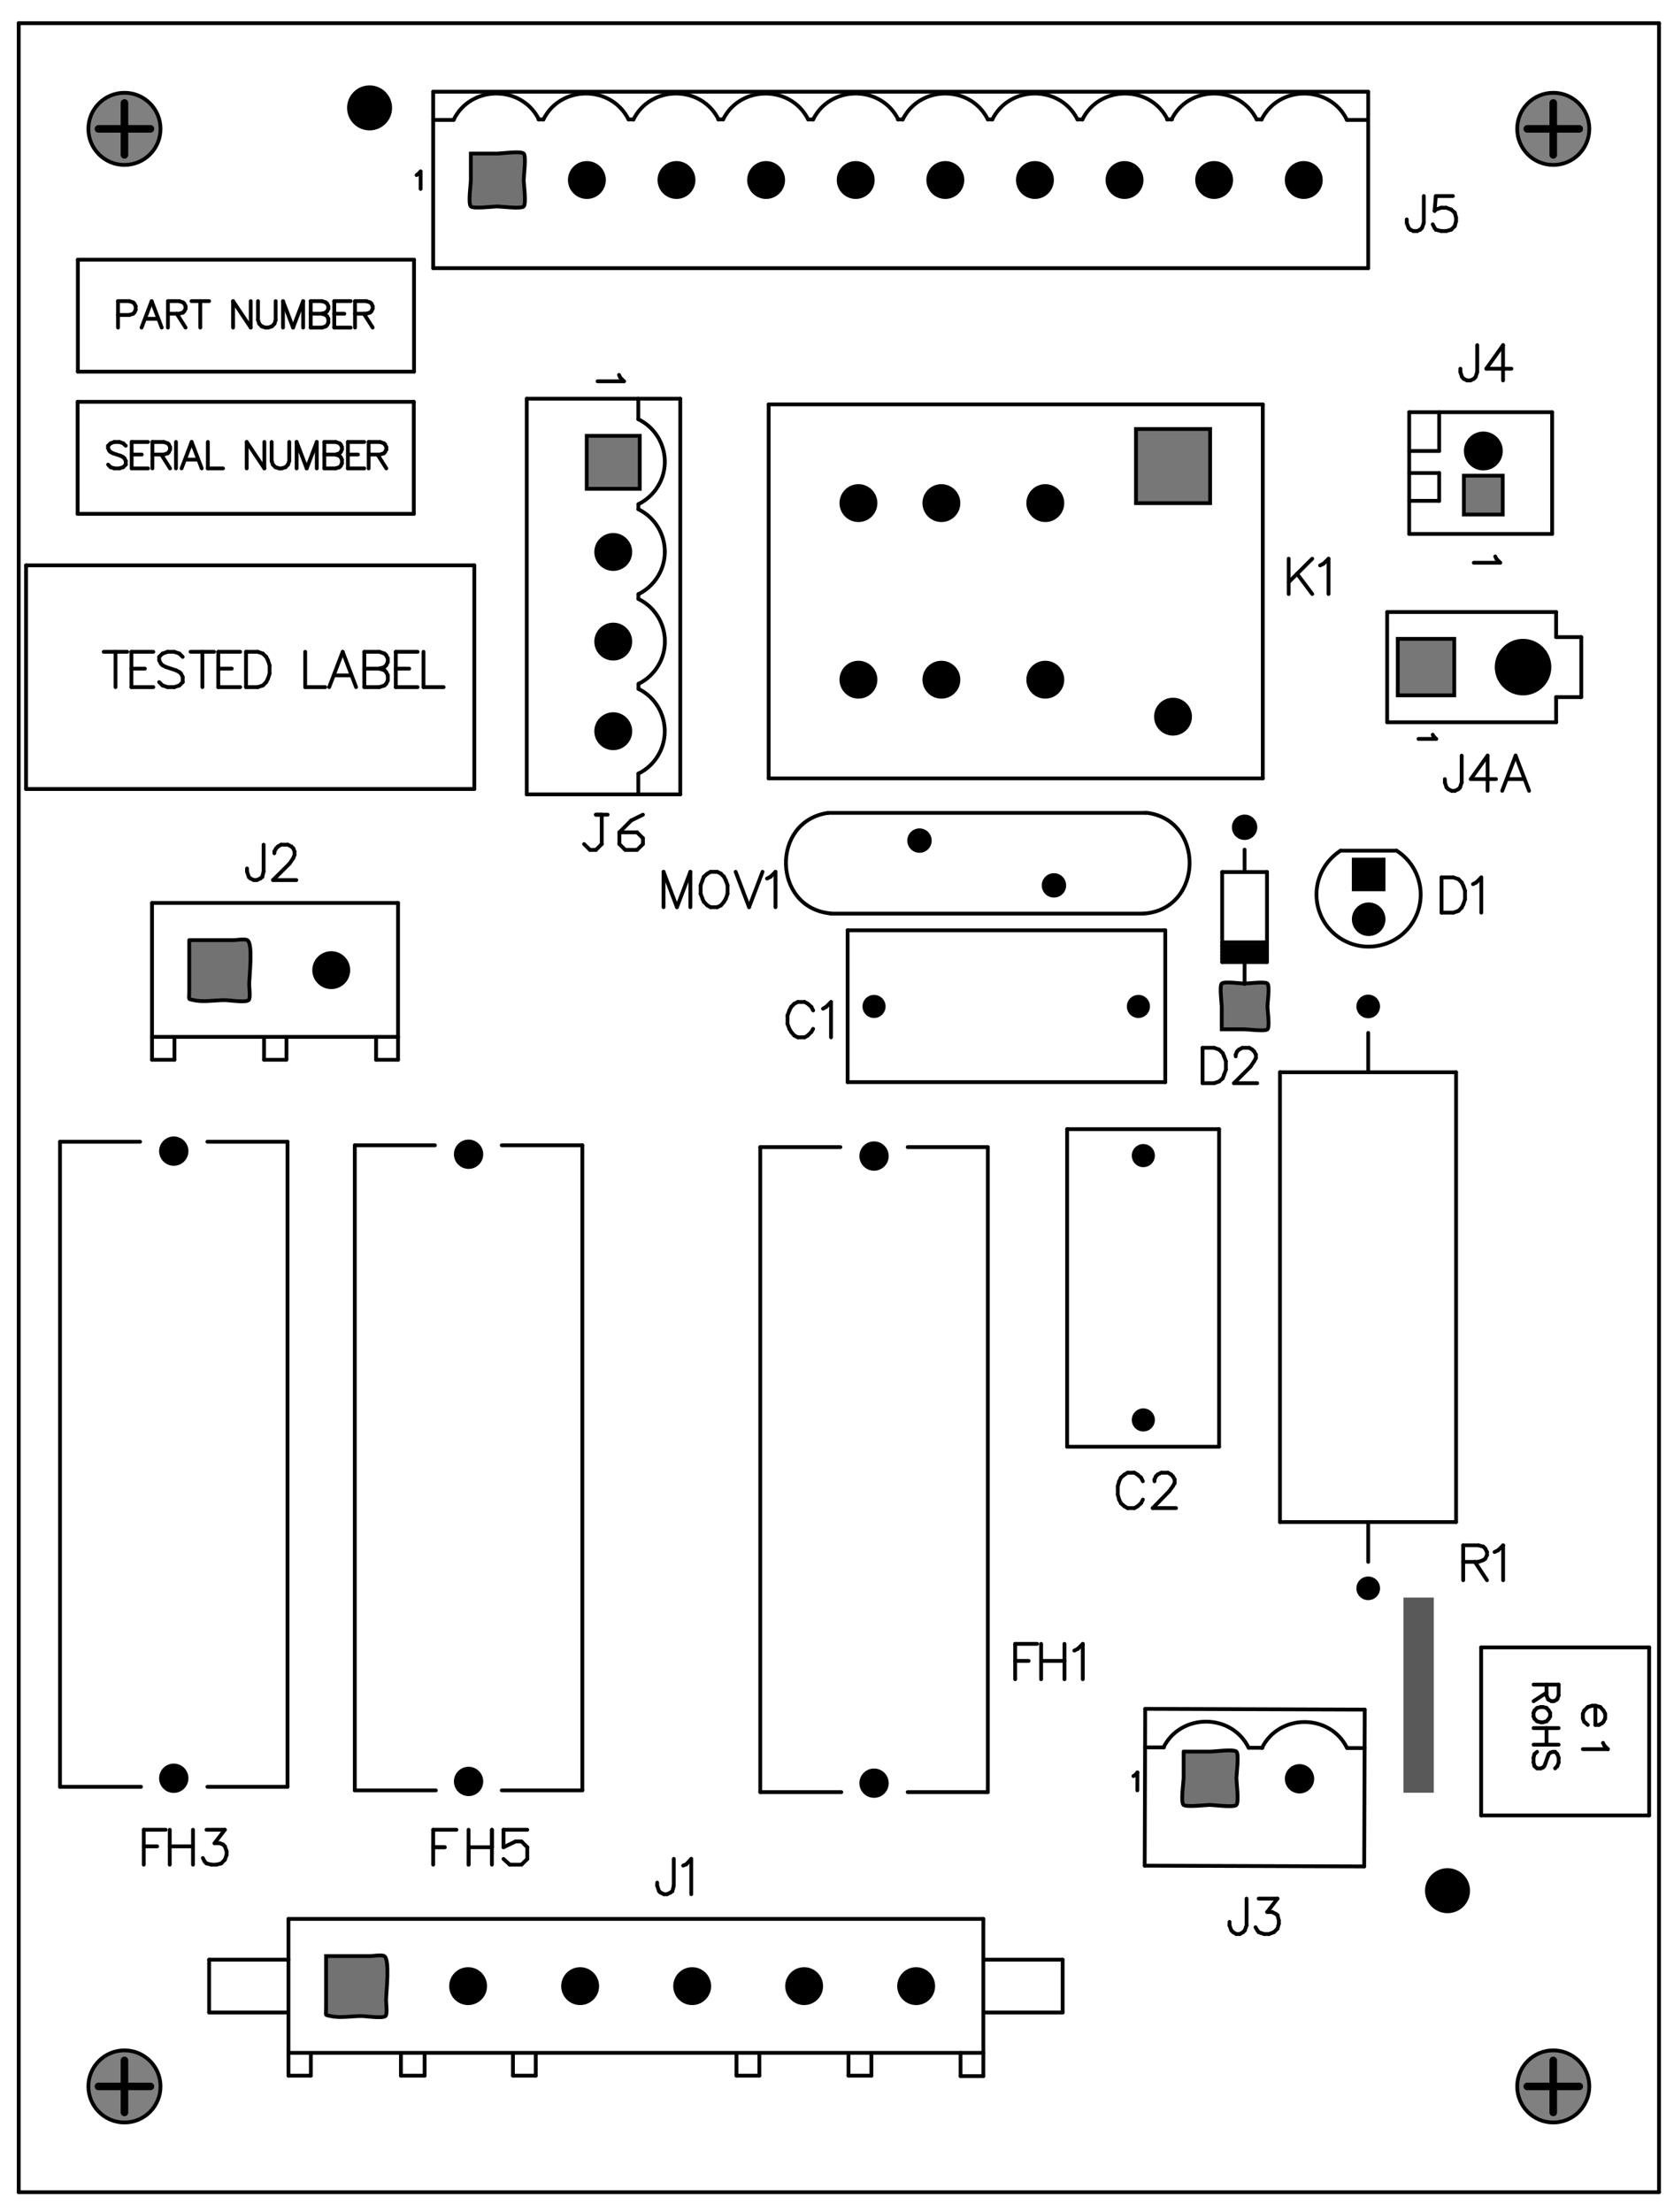 <?xml version="1.0" encoding="UTF-8"?><svg id="Layer_1" xmlns="http://www.w3.org/2000/svg" viewBox="0 0 221 292"><defs><style>.cls-1{stroke-width:3.87px;}.cls-1,.cls-2,.cls-3,.cls-4,.cls-5,.cls-6,.cls-7,.cls-8,.cls-9,.cls-10,.cls-11,.cls-12,.cls-13,.cls-14,.cls-15,.cls-16,.cls-17,.cls-18,.cls-19,.cls-20{stroke:#000;}.cls-1,.cls-2,.cls-3,.cls-4,.cls-5,.cls-6,.cls-8,.cls-10,.cls-11,.cls-12,.cls-13,.cls-14,.cls-15,.cls-17,.cls-18,.cls-20{stroke-linecap:round;}.cls-1,.cls-2,.cls-3,.cls-4,.cls-6,.cls-7,.cls-9,.cls-11,.cls-13,.cls-14,.cls-15,.cls-16,.cls-17,.cls-18,.cls-19,.cls-20{stroke-miterlimit:10;}.cls-1,.cls-2,.cls-3,.cls-4,.cls-6,.cls-8,.cls-9,.cls-10,.cls-11,.cls-12,.cls-13,.cls-14,.cls-15,.cls-17,.cls-18,.cls-20{fill:none;}.cls-2{stroke-width:.03px;}.cls-3{stroke-width:5.94px;}.cls-4{stroke-width:3.05px;}.cls-5,.cls-7,.cls-10,.cls-15,.cls-16,.cls-19{stroke-width:.5px;}.cls-5,.cls-8,.cls-10,.cls-12{stroke-linejoin:round;}.cls-5,.cls-19{fill:#727272;fill-rule:evenodd;}.cls-6{stroke-width:4.43px;}.cls-7{fill:#777;}.cls-8,.cls-11{stroke-width:5px;}.cls-21{stroke-width:0px;}.cls-9{opacity:.65;stroke-linecap:square;stroke-width:4px;}.cls-13{stroke-width:3.22px;}.cls-14{stroke-width:3.35px;}.cls-16{fill:gray;}.cls-17{stroke-width:3.12px;}.cls-18{stroke-width:7.46px;}.cls-20{stroke-width:5.13px;}</style></defs><circle class="cls-16" cx="16.43" cy="17.01" r="4.76"/><line class="cls-3" x1="191.1" y1="249.57" x2="191.1" y2="249.57"/><line class="cls-17" x1="180.63" y1="209.66" x2="180.63" y2="209.66"/><line class="cls-17" x1="180.63" y1="132.85" x2="180.63" y2="132.85"/><path class="cls-19" d="m62.16,20.27v3.49c0,.52-.38,3.11,0,3.49.34.34,3.02,0,3.49,0s3.13.36,3.49,0,0-3,0-3.49c0-.51.35-3.14,0-3.49-.37-.37-2.97,0-3.49,0h-3.49Z"/><line class="cls-11" x1="77.48" y1="23.76" x2="77.48" y2="23.76"/><line class="cls-11" x1="89.31" y1="23.76" x2="89.31" y2="23.76"/><line class="cls-11" x1="101.14" y1="23.76" x2="101.14" y2="23.76"/><line class="cls-11" x1="112.97" y1="23.76" x2="112.97" y2="23.76"/><line class="cls-11" x1="124.8" y1="23.76" x2="124.8" y2="23.76"/><line class="cls-11" x1="136.63" y1="23.76" x2="136.63" y2="23.76"/><line class="cls-11" x1="148.46" y1="23.76" x2="148.46" y2="23.76"/><line class="cls-11" x1="160.29" y1="23.76" x2="160.29" y2="23.76"/><line class="cls-11" x1="172.12" y1="23.76" x2="172.12" y2="23.76"/><path class="cls-19" d="m43.05,258.2v6.88c0,1.05-.2.86.59,1.04,1.22.29,2.84,0,4.09,0,.52,0,2.77.35,3.16,0,.28-.24.08-1.63.08-2.05,0-1.08.54-5.42-.25-5.87-.35-.2-1.41,0-1.8,0h-2.45c-1.14,0-2.28,0-3.42,0Z"/><line class="cls-11" x1="61.8" y1="262.17" x2="61.8" y2="262.17"/><line class="cls-11" x1="76.59" y1="262.17" x2="76.59" y2="262.17"/><line class="cls-11" x1="91.38" y1="262.17" x2="91.38" y2="262.17"/><line class="cls-11" x1="106.16" y1="262.17" x2="106.16" y2="262.17"/><line class="cls-11" x1="120.95" y1="262.17" x2="120.95" y2="262.17"/><path class="cls-19" d="m161.29,135.87h3.02c.41,0,2.74.3,3.02,0,.33-.36,0-2.52,0-3.02s.33-2.65,0-3.02c-.28-.3-2.61,0-3.02,0-.46,0-2.69-.32-3.02,0-.31.31,0,2.61,0,3.02v3.02Z"/><line class="cls-14" x1="164.31" y1="109.2" x2="164.31" y2="109.2"/><line class="cls-4" x1="150.94" y1="152.54" x2="150.94" y2="152.54"/><line class="cls-4" x1="150.94" y1="187.43" x2="150.94" y2="187.43"/><line class="cls-4" x1="115.39" y1="132.85" x2="115.39" y2="132.85"/><line class="cls-4" x1="150.29" y1="132.85" x2="150.29" y2="132.85"/><line class="cls-1" x1="115.39" y1="235.38" x2="115.39" y2="235.38"/><line class="cls-1" x1="115.39" y1="152.6" x2="115.39" y2="152.6"/><line class="cls-3" x1="48.79" y1="14.24" x2="48.79" y2="14.24"/><path class="cls-2" d="m219.02,3.06c0,1.98,0,3.95,0,5.93v16.46c0,8.22,0,16.44,0,24.66,0,10.31,0,20.62,0,30.94,0,11.58,0,23.16,0,34.75,0,12.18,0,24.36,0,36.54,0,12.12,0,24.24,0,36.35,0,11.22,0,22.43,0,33.65,0,9.66,0,19.32,0,28.98,0,7.41,0,14.83,0,22.24v13.12c0,.49.28,2.09,0,2.52-.18.27-.44.17-.9.17-4.17,0-8.34,0-12.5,0h-24.08c-10.7,0-21.39,0-32.09,0-12,0-24,0-36,0-12.09,0-24.18,0-36.27,0-10.98,0-21.95,0-32.93,0-8.49,0-16.98,0-25.47,0-4.81,0-9.61,0-14.42,0-1.97,0-1.89.28-1.89-1.65v-11.62c0-7.02,0-14.03,0-21.05,0-9.37,0-18.74,0-28.11,0-11.03,0-22.07,0-33.1,0-12.04,0-24.08,0-36.12s0-24.41,0-36.62c0-11.71,0-23.43,0-35.14v-31.66c0-8.57,0-17.13,0-25.7,0-5.92,0-11.83,0-17.75v-5.26c0-.44-.27-2.03,0-2.4.49-.66,4.8-.13,5.67-.13,6.35,0,12.69,0,19.04,0,9.54,0,19.08,0,28.62,0,11.5,0,23,0,34.5,0,12.26,0,24.52,0,36.79,0s23.29,0,34.93,0c9.83,0,19.65,0,29.48,0,6.77,0,13.55,0,20.32,0,2.4,0,4.8,0,7.2,0Z"/><line class="cls-15" x1="219.02" y1="3.06" x2="219.02" y2="289.37"/><line class="cls-15" x1="2.47" y1="3.06" x2="2.47" y2="289.37"/><line class="cls-15" x1="219.02" y1="3.06" x2="2.47" y2="3.06"/><line class="cls-15" x1="219.02" y1="289.37" x2="2.47" y2="289.37"/><line class="cls-15" x1="180.63" y1="200.91" x2="180.63" y2="206.17"/><line class="cls-15" x1="168.98" y1="141.54" x2="168.98" y2="200.91"/><line class="cls-15" x1="192.23" y1="200.91" x2="168.98" y2="200.91"/><line class="cls-15" x1="192.23" y1="141.54" x2="192.23" y2="200.91"/><line class="cls-15" x1="192.23" y1="141.54" x2="168.98" y2="141.54"/><line class="cls-15" x1="180.63" y1="136.34" x2="180.63" y2="141.54"/><line class="cls-15" x1="180.51" y1="15.83" x2="177.79" y2="15.83"/><line class="cls-15" x1="71.74" y1="15.77" x2="71.09" y2="15.77"/><line class="cls-15" x1="83.63" y1="15.77" x2="82.98" y2="15.77"/><line class="cls-15" x1="95.46" y1="15.77" x2="94.81" y2="15.77"/><line class="cls-15" x1="107.35" y1="15.77" x2="106.7" y2="15.77"/><line class="cls-15" x1="119.18" y1="15.77" x2="118.53" y2="15.77"/><line class="cls-15" x1="131.01" y1="15.77" x2="130.41" y2="15.77"/><line class="cls-15" x1="142.9" y1="15.77" x2="142.24" y2="15.77"/><line class="cls-15" x1="59.91" y1="15.83" x2="57.19" y2="15.83"/><line class="cls-15" x1="154.73" y1="15.77" x2="154.07" y2="15.77"/><line class="cls-15" x1="166.56" y1="15.77" x2="165.9" y2="15.77"/><line class="cls-15" x1="180.63" y1="12.11" x2="57.19" y2="12.11"/><line class="cls-15" x1="57.19" y1="12.11" x2="57.19" y2="35.4"/><line class="cls-15" x1="180.63" y1="35.4" x2="57.19" y2="35.4"/><line class="cls-15" x1="180.63" y1="12.11" x2="180.63" y2="35.4"/><line class="cls-15" x1="140.29" y1="265.65" x2="129.88" y2="265.65"/><line class="cls-15" x1="140.29" y1="258.68" x2="140.29" y2="265.65"/><line class="cls-15" x1="140.29" y1="258.68" x2="129.88" y2="258.68"/><line class="cls-15" x1="38.02" y1="265.65" x2="27.61" y2="265.65"/><line class="cls-15" x1="27.61" y1="258.68" x2="27.61" y2="265.65"/><line class="cls-15" x1="38.08" y1="258.68" x2="27.61" y2="258.68"/><line class="cls-15" x1="38.08" y1="253.3" x2="38.08" y2="270.98"/><line class="cls-15" x1="129.82" y1="253.3" x2="38.08" y2="253.3"/><line class="cls-15" x1="129.82" y1="253.3" x2="129.82" y2="270.98"/><line class="cls-15" x1="129.82" y1="270.98" x2="38.08" y2="270.98"/><line class="cls-15" x1="41.04" y1="271.04" x2="41.04" y2="273.99"/><line class="cls-15" x1="67.72" y1="271.04" x2="67.72" y2="273.99"/><line class="cls-15" x1="70.73" y1="273.99" x2="67.72" y2="273.99"/><line class="cls-15" x1="70.73" y1="271.04" x2="70.73" y2="273.99"/><line class="cls-15" x1="52.93" y1="271.09" x2="52.93" y2="273.99"/><line class="cls-15" x1="56.06" y1="271.04" x2="56.06" y2="273.99"/><line class="cls-15" x1="56.06" y1="273.99" x2="52.93" y2="273.99"/><line class="cls-15" x1="100.25" y1="271.04" x2="100.25" y2="273.99"/><line class="cls-15" x1="100.25" y1="273.99" x2="97.23" y2="273.99"/><line class="cls-15" x1="97.23" y1="271.04" x2="97.23" y2="273.99"/><line class="cls-15" x1="112.02" y1="271.04" x2="112.02" y2="273.99"/><line class="cls-15" x1="126.81" y1="270.98" x2="126.81" y2="274.05"/><line class="cls-15" x1="129.82" y1="274.05" x2="126.81" y2="274.05"/><line class="cls-15" x1="129.82" y1="270.98" x2="129.82" y2="274.05"/><line class="cls-15" x1="38.08" y1="270.98" x2="38.08" y2="273.99"/><line class="cls-15" x1="41.04" y1="273.99" x2="38.08" y2="273.99"/><line class="cls-15" x1="115.04" y1="273.99" x2="112.02" y2="273.99"/><line class="cls-15" x1="115.04" y1="271.04" x2="115.04" y2="273.99"/><line class="cls-15" x1="164.31" y1="126.94" x2="164.31" y2="129.89"/><line class="cls-15" x1="167.27" y1="124.87" x2="161.35" y2="124.87"/><line class="cls-15" x1="167.27" y1="115.11" x2="167.27" y2="127"/><line class="cls-15" x1="167.27" y1="127" x2="161.35" y2="127"/><line class="cls-15" x1="161.35" y1="115.11" x2="161.35" y2="127"/><line class="cls-15" x1="167.27" y1="115.11" x2="161.35" y2="115.11"/><line class="cls-15" x1="164.31" y1="112.15" x2="164.31" y2="115.11"/><line class="cls-15" x1="167.27" y1="125.28" x2="161.35" y2="125.28"/><line class="cls-15" x1="167.27" y1="125.69" x2="161.35" y2="125.69"/><line class="cls-15" x1="167.27" y1="126.11" x2="161.35" y2="126.11"/><line class="cls-15" x1="167.27" y1="126.52" x2="161.35" y2="126.52"/><line class="cls-15" x1="167.27" y1="124.39" x2="161.35" y2="124.39"/><line class="cls-15" x1="160.94" y1="190.97" x2="140.88" y2="190.97"/><line class="cls-15" x1="140.88" y1="149.05" x2="140.88" y2="190.97"/><line class="cls-15" x1="160.94" y1="149.05" x2="140.88" y2="149.05"/><line class="cls-15" x1="160.94" y1="149.05" x2="160.94" y2="190.97"/><line class="cls-15" x1="153.84" y1="122.8" x2="153.84" y2="142.84"/><line class="cls-15" x1="153.84" y1="142.84" x2="111.9" y2="142.84"/><line class="cls-15" x1="111.9" y1="122.8" x2="111.9" y2="142.84"/><line class="cls-15" x1="153.84" y1="122.8" x2="111.9" y2="122.8"/><line class="cls-15" x1="217.72" y1="217.46" x2="217.72" y2="239.64"/><line class="cls-15" x1="217.72" y1="239.64" x2="195.54" y2="239.64"/><line class="cls-15" x1="195.54" y1="217.46" x2="195.54" y2="239.64"/><line class="cls-15" x1="217.72" y1="217.46" x2="195.54" y2="217.46"/><line class="cls-15" x1="110.95" y1="151.42" x2="100.37" y2="151.42"/><line class="cls-15" x1="100.37" y1="151.42" x2="100.37" y2="236.56"/><line class="cls-15" x1="111.07" y1="236.56" x2="100.37" y2="236.56"/><line class="cls-15" x1="130.41" y1="151.42" x2="119.83" y2="151.42"/><line class="cls-15" x1="130.41" y1="151.42" x2="130.41" y2="236.56"/><line class="cls-15" x1="130.41" y1="236.56" x2="119.83" y2="236.56"/><line class="cls-15" x1="193.17" y1="203.98" x2="193.17" y2="208.59"/><line class="cls-15" x1="193.17" y1="203.98" x2="195.18" y2="203.98"/><line class="cls-15" x1="195.18" y1="203.98" x2="195.83" y2="204.16"/><line class="cls-15" x1="195.83" y1="204.16" x2="196.07" y2="204.4"/><line class="cls-15" x1="196.07" y1="204.4" x2="196.31" y2="204.87"/><line class="cls-15" x1="196.31" y1="204.87" x2="196.31" y2="205.28"/><line class="cls-15" x1="196.31" y1="205.28" x2="196.07" y2="205.76"/><line class="cls-15" x1="196.07" y1="205.76" x2="195.83" y2="205.93"/><line class="cls-15" x1="195.83" y1="205.93" x2="195.18" y2="206.17"/><line class="cls-15" x1="195.18" y1="206.17" x2="193.17" y2="206.17"/><line class="cls-15" x1="194.71" y1="206.17" x2="196.31" y2="208.59"/><line class="cls-15" x1="197.31" y1="204.87" x2="197.79" y2="204.63"/><line class="cls-15" x1="197.79" y1="204.63" x2="198.44" y2="203.98"/><line class="cls-15" x1="198.44" y1="203.98" x2="198.44" y2="208.59"/><line class="cls-15" x1="187.97" y1="25.88" x2="187.97" y2="29.43"/><line class="cls-15" x1="187.97" y1="29.43" x2="187.73" y2="30.08"/><line class="cls-15" x1="187.73" y1="30.08" x2="187.49" y2="30.32"/><line class="cls-15" x1="187.49" y1="30.32" x2="187.08" y2="30.5"/><line class="cls-15" x1="187.08" y1="30.5" x2="186.61" y2="30.5"/><line class="cls-15" x1="186.61" y1="30.5" x2="186.19" y2="30.32"/><line class="cls-15" x1="186.19" y1="30.32" x2="185.96" y2="30.08"/><line class="cls-15" x1="185.96" y1="30.08" x2="185.72" y2="29.43"/><line class="cls-15" x1="185.72" y1="29.43" x2="185.72" y2="28.96"/><line class="cls-15" x1="191.81" y1="25.88" x2="189.56" y2="25.88"/><line class="cls-15" x1="189.56" y1="25.88" x2="189.39" y2="27.84"/><line class="cls-15" x1="189.39" y1="27.84" x2="189.56" y2="27.66"/><line class="cls-15" x1="189.56" y1="27.66" x2="190.27" y2="27.42"/><line class="cls-15" x1="190.27" y1="27.42" x2="190.92" y2="27.42"/><line class="cls-15" x1="190.92" y1="27.42" x2="191.58" y2="27.66"/><line class="cls-15" x1="191.58" y1="27.66" x2="192.05" y2="28.07"/><line class="cls-15" x1="192.05" y1="28.07" x2="192.23" y2="28.72"/><line class="cls-15" x1="192.23" y1="28.72" x2="192.23" y2="29.2"/><line class="cls-15" x1="192.23" y1="29.2" x2="192.05" y2="29.85"/><line class="cls-15" x1="192.05" y1="29.85" x2="191.58" y2="30.32"/><line class="cls-15" x1="191.58" y1="30.32" x2="190.92" y2="30.5"/><line class="cls-15" x1="190.92" y1="30.5" x2="190.27" y2="30.5"/><line class="cls-15" x1="190.27" y1="30.5" x2="189.56" y2="30.32"/><line class="cls-15" x1="189.56" y1="30.32" x2="189.39" y2="30.08"/><line class="cls-15" x1="189.39" y1="30.08" x2="189.15" y2="29.61"/><line class="cls-15" x1="55" y1="23.11" x2="55.18" y2="22.99"/><line class="cls-15" x1="55.18" y1="22.99" x2="55.53" y2="22.63"/><line class="cls-15" x1="55.53" y1="22.63" x2="55.53" y2="24.94"/><line class="cls-15" x1="88.95" y1="245.37" x2="88.95" y2="248.92"/><line class="cls-15" x1="88.95" y1="248.92" x2="88.77" y2="249.63"/><line class="cls-15" x1="88.77" y1="249.63" x2="88.54" y2="249.81"/><line class="cls-15" x1="88.54" y1="249.81" x2="88.06" y2="250.04"/><line class="cls-15" x1="88.06" y1="250.04" x2="87.65" y2="250.04"/><line class="cls-15" x1="87.65" y1="250.04" x2="87.18" y2="249.81"/><line class="cls-15" x1="87.18" y1="249.81" x2="87" y2="249.63"/><line class="cls-15" x1="87" y1="249.63" x2="86.76" y2="248.92"/><line class="cls-15" x1="86.76" y1="248.92" x2="86.76" y2="248.51"/><line class="cls-15" x1="90.19" y1="246.26" x2="90.61" y2="246.08"/><line class="cls-15" x1="90.61" y1="246.08" x2="91.26" y2="245.37"/><line class="cls-15" x1="91.26" y1="245.37" x2="91.26" y2="250.04"/><line class="cls-10" x1="36.46" y1="111.98" x2="36.69" y2="111.74"/><line class="cls-10" x1="36.69" y1="111.74" x2="37.11" y2="111.5"/><line class="cls-10" x1="37.11" y1="111.5" x2="38" y2="111.5"/><line class="cls-10" x1="38" y1="111.5" x2="38.47" y2="111.74"/><line class="cls-10" x1="38.47" y1="111.74" x2="38.71" y2="111.98"/><line class="cls-8" x1="43.73" y1="128.06" x2="43.73" y2="128.06"/><path class="cls-5" d="m24.98,124.1v6.88c0,1.05-.2.86.59,1.04,1.22.29,2.84,0,4.09,0,.52,0,2.77.35,3.16,0,.28-.24.08-1.63.08-2.05,0-1.08.54-5.42-.25-5.87-.35-.2-1.41,0-1.8,0h-2.45c-1.14,0-2.28,0-3.42,0Z"/><line class="cls-10" x1="52.55" y1="136.87" x2="52.55" y2="139.89"/><line class="cls-10" x1="52.55" y1="136.87" x2="20.07" y2="136.87"/><line class="cls-10" x1="52.55" y1="119.19" x2="52.55" y2="136.87"/><line class="cls-10" x1="52.55" y1="119.19" x2="20.07" y2="119.19"/><line class="cls-10" x1="20.07" y1="119.19" x2="20.07" y2="139.89"/><line class="cls-10" x1="37.82" y1="136.93" x2="37.82" y2="139.89"/><line class="cls-10" x1="37.76" y1="139.89" x2="34.86" y2="139.89"/><line class="cls-10" x1="34.86" y1="136.93" x2="34.86" y2="139.89"/><line class="cls-10" x1="52.55" y1="139.89" x2="49.65" y2="139.89"/><line class="cls-10" x1="49.65" y1="136.93" x2="49.65" y2="139.89"/><line class="cls-10" x1="23.03" y1="136.93" x2="23.03" y2="139.89"/><line class="cls-10" x1="23.03" y1="139.89" x2="20.07" y2="139.89"/><line class="cls-10" x1="34.8" y1="111.5" x2="34.8" y2="115.05"/><line class="cls-10" x1="34.8" y1="115.05" x2="34.62" y2="115.76"/><line class="cls-10" x1="34.62" y1="115.76" x2="34.39" y2="115.94"/><line class="cls-10" x1="34.39" y1="115.94" x2="33.91" y2="116.17"/><line class="cls-10" x1="33.91" y1="116.17" x2="33.5" y2="116.17"/><line class="cls-10" x1="33.5" y1="116.17" x2="33.03" y2="115.94"/><line class="cls-10" x1="33.03" y1="115.94" x2="32.85" y2="115.76"/><line class="cls-10" x1="32.85" y1="115.76" x2="32.61" y2="115.05"/><line class="cls-10" x1="32.61" y1="115.05" x2="32.61" y2="114.64"/><line class="cls-10" x1="36.22" y1="112.63" x2="36.22" y2="112.39"/><line class="cls-10" x1="36.22" y1="112.39" x2="36.46" y2="111.98"/><line class="cls-10" x1="38.71" y1="111.98" x2="38.88" y2="112.39"/><line class="cls-10" x1="38.88" y1="112.39" x2="38.88" y2="112.86"/><line class="cls-10" x1="38.88" y1="112.86" x2="38.71" y2="113.28"/><line class="cls-10" x1="38.71" y1="113.28" x2="38.23" y2="113.99"/><line class="cls-10" x1="38.23" y1="113.99" x2="36.04" y2="116.17"/><line class="cls-10" x1="36.04" y1="116.17" x2="39.12" y2="116.17"/><line class="cls-15" x1="158.76" y1="138.31" x2="158.76" y2="142.98"/><line class="cls-15" x1="158.76" y1="138.31" x2="160.3" y2="138.31"/><line class="cls-15" x1="160.3" y1="138.31" x2="160.95" y2="138.55"/><line class="cls-15" x1="160.95" y1="138.55" x2="161.43" y2="139.02"/><line class="cls-15" x1="161.43" y1="139.02" x2="161.6" y2="139.44"/><line class="cls-15" x1="161.6" y1="139.44" x2="161.84" y2="140.09"/><line class="cls-15" x1="161.84" y1="140.09" x2="161.84" y2="141.21"/><line class="cls-15" x1="161.84" y1="141.21" x2="161.6" y2="141.86"/><line class="cls-15" x1="161.6" y1="141.86" x2="161.43" y2="142.33"/><line class="cls-15" x1="161.43" y1="142.33" x2="160.95" y2="142.75"/><line class="cls-15" x1="160.95" y1="142.75" x2="160.3" y2="142.98"/><line class="cls-15" x1="160.3" y1="142.98" x2="158.76" y2="142.98"/><line class="cls-15" x1="163.14" y1="139.44" x2="163.14" y2="139.2"/><line class="cls-15" x1="163.14" y1="139.2" x2="163.32" y2="138.79"/><line class="cls-15" x1="163.32" y1="138.79" x2="163.56" y2="138.55"/><line class="cls-15" x1="163.56" y1="138.55" x2="164.03" y2="138.31"/><line class="cls-15" x1="164.03" y1="138.31" x2="164.92" y2="138.31"/><line class="cls-15" x1="164.92" y1="138.31" x2="165.33" y2="138.55"/><line class="cls-15" x1="165.33" y1="138.55" x2="165.57" y2="138.79"/><line class="cls-15" x1="165.57" y1="138.79" x2="165.8" y2="139.2"/><line class="cls-15" x1="165.8" y1="139.2" x2="165.8" y2="139.67"/><line class="cls-15" x1="165.8" y1="139.67" x2="165.57" y2="140.09"/><line class="cls-15" x1="165.57" y1="140.09" x2="165.09" y2="140.8"/><line class="cls-15" x1="165.09" y1="140.8" x2="162.9" y2="142.98"/><line class="cls-15" x1="162.9" y1="142.98" x2="165.98" y2="142.98"/><line class="cls-15" x1="87.6" y1="115.08" x2="87.6" y2="119.75"/><line class="cls-15" x1="87.6" y1="115.08" x2="89.37" y2="119.75"/><line class="cls-15" x1="91.14" y1="115.08" x2="89.37" y2="119.75"/><line class="cls-15" x1="91.14" y1="115.08" x2="91.14" y2="119.75"/><line class="cls-15" x1="93.81" y1="115.08" x2="93.39" y2="115.32"/><line class="cls-15" x1="93.39" y1="115.32" x2="92.92" y2="115.73"/><line class="cls-15" x1="92.92" y1="115.73" x2="92.74" y2="116.21"/><line class="cls-15" x1="92.74" y1="116.21" x2="92.5" y2="116.86"/><line class="cls-15" x1="92.5" y1="116.86" x2="92.5" y2="117.98"/><line class="cls-15" x1="92.5" y1="117.98" x2="92.74" y2="118.63"/><line class="cls-15" x1="92.74" y1="118.63" x2="92.92" y2="119.04"/><line class="cls-15" x1="92.92" y1="119.04" x2="93.39" y2="119.52"/><line class="cls-15" x1="93.39" y1="119.52" x2="93.81" y2="119.75"/><line class="cls-15" x1="93.81" y1="119.75" x2="94.69" y2="119.75"/><line class="cls-15" x1="94.69" y1="119.75" x2="95.17" y2="119.52"/><line class="cls-15" x1="95.17" y1="119.52" x2="95.58" y2="119.04"/><line class="cls-15" x1="95.58" y1="119.04" x2="95.82" y2="118.63"/><line class="cls-15" x1="95.82" y1="118.63" x2="96.05" y2="117.98"/><line class="cls-15" x1="96.05" y1="117.98" x2="96.05" y2="116.86"/><line class="cls-15" x1="96.05" y1="116.86" x2="95.82" y2="116.21"/><line class="cls-15" x1="95.82" y1="116.21" x2="95.58" y2="115.73"/><line class="cls-15" x1="95.58" y1="115.73" x2="95.17" y2="115.32"/><line class="cls-15" x1="95.17" y1="115.32" x2="94.69" y2="115.08"/><line class="cls-15" x1="94.69" y1="115.08" x2="93.81" y2="115.08"/><line class="cls-15" x1="97.12" y1="115.08" x2="98.89" y2="119.75"/><line class="cls-15" x1="100.67" y1="115.08" x2="98.89" y2="119.75"/><line class="cls-15" x1="101.26" y1="115.97" x2="101.73" y2="115.73"/><line class="cls-15" x1="101.73" y1="115.73" x2="102.38" y2="115.08"/><line class="cls-15" x1="102.38" y1="115.08" x2="102.38" y2="119.75"/><line class="cls-15" x1="150.88" y1="195.53" x2="150.64" y2="195.05"/><line class="cls-15" x1="150.64" y1="195.05" x2="150.17" y2="194.64"/><line class="cls-15" x1="150.17" y1="194.64" x2="149.76" y2="194.4"/><line class="cls-15" x1="149.76" y1="194.4" x2="148.87" y2="194.4"/><line class="cls-15" x1="148.87" y1="194.4" x2="148.46" y2="194.64"/><line class="cls-15" x1="148.46" y1="194.64" x2="147.98" y2="195.05"/><line class="cls-15" x1="147.98" y1="195.05" x2="147.75" y2="195.53"/><line class="cls-15" x1="147.75" y1="195.53" x2="147.57" y2="196.18"/><line class="cls-15" x1="147.57" y1="196.18" x2="147.57" y2="197.3"/><line class="cls-15" x1="147.57" y1="197.3" x2="147.75" y2="197.95"/><line class="cls-15" x1="147.75" y1="197.95" x2="147.98" y2="198.42"/><line class="cls-15" x1="147.98" y1="198.42" x2="148.46" y2="198.84"/><line class="cls-15" x1="148.46" y1="198.84" x2="148.87" y2="199.07"/><line class="cls-15" x1="148.87" y1="199.07" x2="149.76" y2="199.07"/><line class="cls-15" x1="149.76" y1="199.07" x2="150.17" y2="198.84"/><line class="cls-15" x1="150.17" y1="198.84" x2="150.64" y2="198.42"/><line class="cls-15" x1="150.64" y1="198.42" x2="150.88" y2="197.95"/><line class="cls-15" x1="152.42" y1="195.53" x2="152.42" y2="195.29"/><line class="cls-15" x1="152.42" y1="195.29" x2="152.6" y2="194.88"/><line class="cls-15" x1="152.6" y1="194.88" x2="152.83" y2="194.64"/><line class="cls-15" x1="152.83" y1="194.64" x2="153.31" y2="194.4"/><line class="cls-15" x1="153.31" y1="194.4" x2="154.19" y2="194.4"/><line class="cls-15" x1="154.19" y1="194.4" x2="154.61" y2="194.64"/><line class="cls-15" x1="154.61" y1="194.64" x2="154.84" y2="194.88"/><line class="cls-15" x1="154.84" y1="194.88" x2="155.08" y2="195.29"/><line class="cls-15" x1="155.08" y1="195.29" x2="155.08" y2="195.76"/><line class="cls-15" x1="155.08" y1="195.76" x2="154.84" y2="196.18"/><line class="cls-15" x1="154.84" y1="196.18" x2="154.37" y2="196.83"/><line class="cls-15" x1="154.37" y1="196.83" x2="152.18" y2="199.07"/><line class="cls-15" x1="152.18" y1="199.07" x2="155.26" y2="199.07"/><line class="cls-1" x1="22.94" y1="234.73" x2="22.94" y2="234.73"/><line class="cls-1" x1="22.94" y1="151.95" x2="22.94" y2="151.95"/><line class="cls-1" x1="61.86" y1="152.36" x2="61.86" y2="152.36"/><line class="cls-1" x1="61.86" y1="235.15" x2="61.86" y2="235.15"/><line class="cls-15" x1="18.5" y1="150.71" x2="7.92" y2="150.71"/><line class="cls-15" x1="7.92" y1="150.71" x2="7.92" y2="235.86"/><line class="cls-15" x1="18.62" y1="235.86" x2="7.92" y2="235.86"/><line class="cls-15" x1="37.96" y1="150.71" x2="27.38" y2="150.71"/><line class="cls-15" x1="37.96" y1="150.71" x2="37.96" y2="235.86"/><line class="cls-15" x1="37.96" y1="235.86" x2="27.38" y2="235.86"/><line class="cls-15" x1="76.88" y1="236.33" x2="66.24" y2="236.33"/><line class="cls-15" x1="76.88" y1="151.18" x2="76.88" y2="236.33"/><line class="cls-15" x1="76.88" y1="151.18" x2="66.24" y2="151.18"/><line class="cls-15" x1="57.54" y1="236.33" x2="46.84" y2="236.33"/><line class="cls-15" x1="46.84" y1="151.18" x2="46.84" y2="236.33"/><line class="cls-15" x1="57.42" y1="151.18" x2="46.84" y2="151.18"/><line class="cls-15" x1="18.98" y1="241.53" x2="18.98" y2="246.14"/><line class="cls-15" x1="18.98" y1="241.53" x2="21.87" y2="241.53"/><line class="cls-15" x1="18.98" y1="243.72" x2="20.75" y2="243.72"/><line class="cls-15" x1="22.41" y1="241.53" x2="22.41" y2="246.14"/><line class="cls-15" x1="25.48" y1="241.53" x2="25.48" y2="246.14"/><line class="cls-15" x1="22.41" y1="243.72" x2="25.48" y2="243.72"/><line class="cls-15" x1="27.26" y1="241.53" x2="29.68" y2="241.53"/><line class="cls-15" x1="29.68" y1="241.53" x2="28.32" y2="243.31"/><line class="cls-15" x1="28.32" y1="243.31" x2="29.03" y2="243.31"/><line class="cls-15" x1="29.03" y1="243.31" x2="29.45" y2="243.48"/><line class="cls-15" x1="29.45" y1="243.48" x2="29.68" y2="243.72"/><line class="cls-15" x1="29.68" y1="243.72" x2="29.92" y2="244.37"/><line class="cls-15" x1="29.92" y1="244.37" x2="29.92" y2="244.84"/><line class="cls-15" x1="29.92" y1="244.84" x2="29.68" y2="245.49"/><line class="cls-15" x1="29.68" y1="245.49" x2="29.21" y2="245.97"/><line class="cls-15" x1="29.21" y1="245.97" x2="28.56" y2="246.14"/><line class="cls-15" x1="28.56" y1="246.14" x2="27.91" y2="246.14"/><line class="cls-15" x1="27.91" y1="246.14" x2="27.26" y2="245.97"/><line class="cls-15" x1="27.26" y1="245.97" x2="27.02" y2="245.73"/><line class="cls-15" x1="27.02" y1="245.73" x2="26.78" y2="245.26"/><line class="cls-15" x1="60.26" y1="241.53" x2="57.19" y2="241.53"/><line class="cls-15" x1="57.19" y1="241.53" x2="57.19" y2="243.84"/><line class="cls-15" x1="57.19" y1="243.84" x2="58.72" y2="243.84"/><line class="cls-15" x1="58.72" y1="243.84" x2="57.19" y2="243.84"/><line class="cls-15" x1="57.19" y1="243.84" x2="57.19" y2="246.14"/><line class="cls-15" x1="61.86" y1="241.53" x2="61.86" y2="246.14"/><line class="cls-15" x1="61.86" y1="246.14" x2="61.86" y2="243.84"/><line class="cls-15" x1="61.86" y1="243.84" x2="64.94" y2="243.84"/><line class="cls-15" x1="64.94" y1="243.84" x2="64.94" y2="241.53"/><line class="cls-15" x1="64.94" y1="241.53" x2="64.94" y2="246.14"/><line class="cls-15" x1="69.61" y1="241.53" x2="66.47" y2="241.53"/><line class="cls-15" x1="66.47" y1="241.53" x2="66.47" y2="243.84"/><line class="cls-15" x1="66.47" y1="243.84" x2="68.07" y2="243.07"/><line class="cls-15" x1="68.07" y1="243.07" x2="68.84" y2="243.07"/><line class="cls-15" x1="68.84" y1="243.07" x2="69.61" y2="243.84"/><line class="cls-15" x1="69.61" y1="243.84" x2="69.61" y2="245.38"/><line class="cls-15" x1="69.61" y1="245.38" x2="68.84" y2="246.14"/><line class="cls-15" x1="68.84" y1="246.14" x2="67.3" y2="246.14"/><line class="cls-15" x1="67.3" y1="246.14" x2="66.47" y2="245.38"/><line class="cls-15" x1="107.35" y1="133.38" x2="107.11" y2="132.91"/><line class="cls-15" x1="107.11" y1="132.91" x2="106.64" y2="132.49"/><line class="cls-15" x1="106.64" y1="132.49" x2="106.22" y2="132.26"/><line class="cls-15" x1="106.22" y1="132.26" x2="105.34" y2="132.26"/><line class="cls-15" x1="105.34" y1="132.26" x2="104.86" y2="132.49"/><line class="cls-15" x1="104.86" y1="132.49" x2="104.45" y2="132.91"/><line class="cls-15" x1="104.45" y1="132.91" x2="104.21" y2="133.38"/><line class="cls-15" x1="104.21" y1="133.38" x2="103.97" y2="134.03"/><line class="cls-15" x1="103.97" y1="134.03" x2="103.97" y2="135.16"/><line class="cls-15" x1="103.97" y1="135.16" x2="104.21" y2="135.81"/><line class="cls-15" x1="104.21" y1="135.81" x2="104.45" y2="136.22"/><line class="cls-15" x1="104.45" y1="136.22" x2="104.86" y2="136.69"/><line class="cls-15" x1="104.86" y1="136.69" x2="105.34" y2="136.93"/><line class="cls-15" x1="105.34" y1="136.93" x2="106.22" y2="136.93"/><line class="cls-15" x1="106.22" y1="136.93" x2="106.64" y2="136.69"/><line class="cls-15" x1="106.64" y1="136.69" x2="107.11" y2="136.22"/><line class="cls-15" x1="107.11" y1="136.22" x2="107.35" y2="135.81"/><line class="cls-15" x1="108.65" y1="133.15" x2="109.06" y2="132.91"/><line class="cls-15" x1="109.06" y1="132.91" x2="109.71" y2="132.26"/><line class="cls-15" x1="109.71" y1="132.26" x2="109.71" y2="136.93"/><line class="cls-15" x1="210.62" y1="225.15" x2="210.62" y2="227.69"/><line class="cls-15" x1="210.62" y1="227.69" x2="211.1" y2="227.69"/><line class="cls-15" x1="211.1" y1="227.69" x2="211.51" y2="227.46"/><line class="cls-15" x1="211.51" y1="227.46" x2="211.69" y2="227.28"/><line class="cls-15" x1="211.69" y1="227.28" x2="211.92" y2="226.81"/><line class="cls-15" x1="211.92" y1="226.81" x2="211.92" y2="226.22"/><line class="cls-15" x1="211.92" y1="226.22" x2="211.69" y2="225.8"/><line class="cls-15" x1="211.69" y1="225.8" x2="211.27" y2="225.33"/><line class="cls-15" x1="211.27" y1="225.33" x2="210.62" y2="225.15"/><line class="cls-15" x1="210.62" y1="225.15" x2="210.21" y2="225.15"/><line class="cls-15" x1="210.21" y1="225.15" x2="209.62" y2="225.33"/><line class="cls-15" x1="209.62" y1="225.33" x2="209.14" y2="225.8"/><line class="cls-15" x1="209.14" y1="225.8" x2="208.97" y2="226.22"/><line class="cls-15" x1="208.97" y1="226.22" x2="208.97" y2="226.81"/><line class="cls-15" x1="208.97" y1="226.81" x2="209.14" y2="227.28"/><line class="cls-15" x1="209.14" y1="227.28" x2="209.62" y2="227.69"/><line class="cls-15" x1="211.63" y1="230.06" x2="211.8" y2="230.41"/><line class="cls-15" x1="211.8" y1="230.41" x2="212.28" y2="230.89"/><line class="cls-15" x1="212.28" y1="230.89" x2="208.97" y2="230.89"/><line class="cls-15" x1="205.77" y1="222.37" x2="202.46" y2="222.37"/><line class="cls-15" x1="205.77" y1="222.37" x2="205.77" y2="223.79"/><line class="cls-15" x1="205.77" y1="223.79" x2="205.59" y2="224.26"/><line class="cls-15" x1="205.59" y1="224.26" x2="205.48" y2="224.38"/><line class="cls-15" x1="205.48" y1="224.38" x2="205.12" y2="224.56"/><line class="cls-15" x1="205.12" y1="224.56" x2="204.83" y2="224.56"/><line class="cls-15" x1="204.83" y1="224.56" x2="204.47" y2="224.38"/><line class="cls-15" x1="204.47" y1="224.38" x2="204.35" y2="224.26"/><line class="cls-15" x1="204.35" y1="224.26" x2="204.17" y2="223.79"/><line class="cls-15" x1="204.17" y1="223.79" x2="204.17" y2="222.37"/><line class="cls-15" x1="204.17" y1="223.44" x2="202.46" y2="224.56"/><line class="cls-15" x1="204.65" y1="226.1" x2="204.47" y2="225.8"/><line class="cls-15" x1="204.47" y1="225.8" x2="204.17" y2="225.45"/><line class="cls-15" x1="204.17" y1="225.45" x2="203.7" y2="225.33"/><line class="cls-15" x1="203.7" y1="225.33" x2="203.41" y2="225.33"/><line class="cls-15" x1="203.41" y1="225.33" x2="202.93" y2="225.45"/><line class="cls-15" x1="202.93" y1="225.45" x2="202.58" y2="225.8"/><line class="cls-15" x1="202.58" y1="225.8" x2="202.46" y2="226.1"/><line class="cls-15" x1="202.46" y1="226.1" x2="202.46" y2="226.57"/><line class="cls-15" x1="202.46" y1="226.57" x2="202.58" y2="226.87"/><line class="cls-15" x1="202.58" y1="226.87" x2="202.93" y2="227.22"/><line class="cls-15" x1="202.93" y1="227.22" x2="203.41" y2="227.34"/><line class="cls-15" x1="203.41" y1="227.34" x2="203.7" y2="227.34"/><line class="cls-15" x1="203.7" y1="227.34" x2="204.17" y2="227.22"/><line class="cls-15" x1="204.17" y1="227.22" x2="204.47" y2="226.87"/><line class="cls-15" x1="204.47" y1="226.87" x2="204.65" y2="226.57"/><line class="cls-15" x1="204.65" y1="226.57" x2="204.65" y2="226.1"/><line class="cls-15" x1="205.77" y1="228.11" x2="202.46" y2="228.11"/><line class="cls-15" x1="205.77" y1="230.3" x2="202.46" y2="230.3"/><line class="cls-15" x1="204.17" y1="228.11" x2="204.17" y2="230.3"/><line class="cls-15" x1="205.3" y1="233.43" x2="205.59" y2="233.13"/><line class="cls-15" x1="205.59" y1="233.13" x2="205.77" y2="232.66"/><line class="cls-15" x1="205.77" y1="232.66" x2="205.77" y2="232.01"/><line class="cls-15" x1="205.77" y1="232.01" x2="205.59" y2="231.54"/><line class="cls-15" x1="205.59" y1="231.54" x2="205.3" y2="231.24"/><line class="cls-15" x1="205.3" y1="231.24" x2="205" y2="231.24"/><line class="cls-15" x1="205" y1="231.24" x2="204.65" y2="231.36"/><line class="cls-15" x1="204.65" y1="231.36" x2="204.47" y2="231.54"/><line class="cls-15" x1="204.47" y1="231.54" x2="204.35" y2="231.83"/><line class="cls-15" x1="204.35" y1="231.83" x2="204" y2="232.84"/><line class="cls-15" x1="204" y1="232.84" x2="203.88" y2="233.13"/><line class="cls-15" x1="203.88" y1="233.13" x2="203.7" y2="233.31"/><line class="cls-15" x1="203.7" y1="233.31" x2="203.41" y2="233.43"/><line class="cls-15" x1="203.41" y1="233.43" x2="202.93" y2="233.43"/><line class="cls-15" x1="202.93" y1="233.43" x2="202.58" y2="233.13"/><line class="cls-15" x1="202.58" y1="233.13" x2="202.46" y2="232.66"/><line class="cls-15" x1="202.46" y1="232.66" x2="202.46" y2="232.01"/><line class="cls-15" x1="202.46" y1="232.01" x2="202.58" y2="231.54"/><line class="cls-15" x1="202.58" y1="231.54" x2="202.93" y2="231.24"/><line class="cls-15" x1="134.02" y1="216.99" x2="134.02" y2="221.66"/><line class="cls-15" x1="134.02" y1="216.99" x2="136.92" y2="216.99"/><line class="cls-15" x1="134.02" y1="219.24" x2="135.8" y2="219.24"/><line class="cls-15" x1="137.45" y1="216.99" x2="137.45" y2="221.66"/><line class="cls-15" x1="140.53" y1="216.99" x2="140.53" y2="221.66"/><line class="cls-15" x1="137.45" y1="219.24" x2="140.53" y2="219.24"/><line class="cls-15" x1="141.83" y1="217.88" x2="142.3" y2="217.64"/><line class="cls-15" x1="142.3" y1="217.64" x2="142.95" y2="216.99"/><line class="cls-15" x1="142.95" y1="216.99" x2="142.95" y2="221.66"/><path class="cls-15" d="m59.9,15.79c2.24-4.57,8.99-4.6,11.25-.01"/><path class="cls-15" d="m71.73,15.79c2.24-4.57,8.99-4.6,11.25-.01"/><path class="cls-15" d="m83.62,15.79c2.25-4.57,8.99-4.6,11.25-.01"/><path class="cls-15" d="m95.46,15.77c2.26-4.55,8.98-4.56,11.24.01"/><path class="cls-15" d="m107.34,15.79c2.24-4.57,8.99-4.6,11.25-.01"/><path class="cls-15" d="m119.17,15.79c2.24-4.57,8.99-4.6,11.25-.01"/><path class="cls-15" d="m131,15.78c2.25-4.57,8.99-4.58,11.25,0"/><path class="cls-15" d="m142.89,15.79c2.24-4.57,8.99-4.6,11.25-.01"/><path class="cls-15" d="m154.66,15.78c2.25-4.57,8.99-4.58,11.25,0"/><path class="cls-15" d="m166.55,15.79c2.25-4.58,9.02-4.59,11.26.01"/><line class="cls-15" x1="151.02" y1="120.6" x2="109.62" y2="120.6"/><line class="cls-13" x1="139.14" y1="116.87" x2="139.14" y2="116.87"/><line class="cls-13" x1="121.39" y1="110.96" x2="121.39" y2="110.96"/><line class="cls-15" x1="151.26" y1="107.3" x2="109.32" y2="107.3"/><path class="cls-15" d="m151.19,107.27c7.92.76,7.76,12.75-.16,13.32"/><path class="cls-15" d="m109.63,120.57c-7.66-.74-7.9-12.2-.29-13.27"/><line class="cls-12" x1="16.43" y1="13.59" x2="16.43" y2="20.44"/><line class="cls-12" x1="13" y1="17.01" x2="19.86" y2="17.01"/><circle class="cls-16" cx="205.06" cy="17.01" r="4.76"/><line class="cls-12" x1="205.06" y1="13.59" x2="205.06" y2="20.44"/><line class="cls-12" x1="201.63" y1="17.01" x2="208.49" y2="17.01"/><circle class="cls-16" cx="205.06" cy="275.41" r="4.76"/><line class="cls-12" x1="205.06" y1="271.98" x2="205.06" y2="278.84"/><line class="cls-12" x1="201.63" y1="275.41" x2="208.49" y2="275.41"/><circle class="cls-16" cx="16.43" cy="275.41" r="4.76"/><line class="cls-12" x1="16.43" y1="271.98" x2="16.43" y2="278.84"/><line class="cls-12" x1="13" y1="275.41" x2="19.86" y2="275.41"/><line class="cls-1" x1="171.56" y1="234.8" x2="171.56" y2="234.8"/><path class="cls-5" d="m156.26,231.2v3.52c-.01.52-.4,3.14-.02,3.52.34.34,3.02.01,3.49.01s3.12.37,3.49.01.01-3.03.01-3.52.36-3.17.01-3.52c-.37-.37-2.97,0-3.49-.01h-3.49Z"/><line class="cls-15" x1="151.18" y1="230.66" x2="153.66" y2="230.66"/><line class="cls-15" x1="164.84" y1="230.7" x2="166.67" y2="230.71"/><line class="cls-15" x1="177.84" y1="230.74" x2="180.15" y2="230.75"/><line class="cls-15" x1="180.17" y1="225.67" x2="180.1" y2="246.37"/><line class="cls-15" x1="151.12" y1="246.27" x2="180.1" y2="246.37"/><line class="cls-15" x1="151.19" y1="225.57" x2="151.12" y2="246.27"/><line class="cls-15" x1="151.19" y1="225.57" x2="180.17" y2="225.67"/><line class="cls-15" x1="149.63" y1="234.44" x2="149.86" y2="234.32"/><line class="cls-15" x1="149.86" y1="234.32" x2="150.16" y2="233.96"/><line class="cls-15" x1="150.16" y1="233.96" x2="150.15" y2="236.33"/><path class="cls-15" d="m153.6,230.67c2.27-4.56,9-4.55,11.24.03"/><path class="cls-15" d="m166.6,230.73c2.26-4.56,8.99-4.57,11.24.01"/><line class="cls-15" x1="164.57" y1="250.62" x2="164.57" y2="254.16"/><line class="cls-15" x1="164.57" y1="254.16" x2="164.34" y2="254.81"/><line class="cls-15" x1="164.34" y1="254.81" x2="164.1" y2="255.05"/><line class="cls-15" x1="164.1" y1="255.05" x2="163.68" y2="255.29"/><line class="cls-15" x1="163.68" y1="255.29" x2="163.21" y2="255.29"/><line class="cls-15" x1="163.21" y1="255.29" x2="162.8" y2="255.05"/><line class="cls-15" x1="162.8" y1="255.05" x2="162.56" y2="254.81"/><line class="cls-15" x1="162.56" y1="254.81" x2="162.32" y2="254.16"/><line class="cls-15" x1="162.32" y1="254.16" x2="162.32" y2="253.69"/><line class="cls-15" x1="166.17" y1="250.62" x2="168.65" y2="250.62"/><line class="cls-15" x1="168.65" y1="250.62" x2="167.29" y2="252.39"/><line class="cls-15" x1="167.29" y1="252.39" x2="167.94" y2="252.39"/><line class="cls-15" x1="167.94" y1="252.39" x2="168.42" y2="252.63"/><line class="cls-15" x1="168.42" y1="252.63" x2="168.65" y2="252.8"/><line class="cls-15" x1="168.65" y1="252.8" x2="168.83" y2="253.51"/><line class="cls-15" x1="168.83" y1="253.51" x2="168.83" y2="253.93"/><line class="cls-15" x1="168.83" y1="253.93" x2="168.65" y2="254.58"/><line class="cls-15" x1="168.65" y1="254.58" x2="168.18" y2="255.05"/><line class="cls-15" x1="168.18" y1="255.05" x2="167.53" y2="255.29"/><line class="cls-15" x1="167.53" y1="255.29" x2="166.88" y2="255.29"/><line class="cls-15" x1="166.88" y1="255.29" x2="166.17" y2="255.05"/><line class="cls-15" x1="166.17" y1="255.05" x2="165.99" y2="254.81"/><line class="cls-15" x1="165.99" y1="254.81" x2="165.75" y2="254.4"/><line class="cls-9" x1="187.29" y1="212.88" x2="187.29" y2="234.64"/><rect class="cls-7" x="184.53" y="84.33" width="7.46" height="7.46"/><line class="cls-18" x1="201.07" y1="88.06" x2="201.07" y2="88.06"/><line class="cls-11" x1="113.33" y1="66.41" x2="113.33" y2="66.41"/><line class="cls-11" x1="113.33" y1="89.72" x2="113.33" y2="89.72"/><line class="cls-11" x1="124.28" y1="66.41" x2="124.28" y2="66.41"/><line class="cls-11" x1="124.28" y1="89.72" x2="124.28" y2="89.72"/><line class="cls-11" x1="138" y1="66.41" x2="138" y2="66.41"/><line class="cls-11" x1="138" y1="89.72" x2="138" y2="89.72"/><rect class="cls-7" x="149.97" y="56.63" width="9.79" height="9.79"/><line class="cls-11" x1="154.86" y1="94.6" x2="154.86" y2="94.6"/><rect class="cls-7" x="77.46" y="57.53" width="7" height="6.99"/><line class="cls-11" x1="80.96" y1="72.86" x2="80.96" y2="72.86"/><line class="cls-11" x1="80.96" y1="84.69" x2="80.96" y2="84.69"/><line class="cls-11" x1="80.96" y1="96.52" x2="80.96" y2="96.52"/><rect class="cls-7" x="193.26" y="62.79" width="5.13" height="5.13"/><line class="cls-20" x1="195.83" y1="59.53" x2="195.83" y2="59.53"/><rect class="cls-21" x="178.47" y="113.21" width="4.43" height="4.43"/><line class="cls-6" x1="180.69" y1="121.34" x2="180.69" y2="121.34"/><line class="cls-15" x1="205.44" y1="80.79" x2="183.13" y2="80.79"/><line class="cls-15" x1="205.44" y1="95.34" x2="183.13" y2="95.34"/><line class="cls-15" x1="183.13" y1="80.79" x2="183.13" y2="95.34"/><line class="cls-15" x1="205.44" y1="92.02" x2="205.44" y2="95.34"/><line class="cls-15" x1="205.44" y1="80.79" x2="205.44" y2="84.1"/><line class="cls-15" x1="208.76" y1="84.1" x2="208.76" y2="92.02"/><line class="cls-15" x1="208.76" y1="92.02" x2="205.44" y2="92.02"/><line class="cls-15" x1="208.76" y1="84.1" x2="205.44" y2="84.1"/><line class="cls-15" x1="166.71" y1="102.75" x2="101.48" y2="102.75"/><line class="cls-15" x1="166.71" y1="53.38" x2="166.71" y2="102.75"/><line class="cls-15" x1="166.71" y1="53.38" x2="101.48" y2="53.38"/><line class="cls-15" x1="101.48" y1="53.38" x2="101.48" y2="102.75"/><line class="cls-15" x1="89.81" y1="52.63" x2="89.81" y2="104.86"/><line class="cls-15" x1="89.81" y1="52.63" x2="69.54" y2="52.63"/><line class="cls-15" x1="69.54" y1="52.63" x2="69.54" y2="104.86"/><line class="cls-15" x1="89.81" y1="104.86" x2="69.54" y2="104.86"/><line class="cls-15" x1="84.28" y1="66.55" x2="84.28" y2="67.21"/><line class="cls-15" x1="84.28" y1="78.42" x2="84.28" y2="79.06"/><line class="cls-15" x1="84.29" y1="90.27" x2="84.29" y2="90.93"/><line class="cls-15" x1="84.27" y1="52.63" x2="84.27" y2="55.34"/><line class="cls-15" x1="84.27" y1="102.12" x2="84.27" y2="104.86"/><line class="cls-15" x1="190" y1="62.44" x2="186.04" y2="62.44"/><line class="cls-15" x1="190" y1="62.44" x2="190" y2="66.11"/><line class="cls-15" x1="190" y1="66.11" x2="186.04" y2="66.11"/><line class="cls-15" x1="190" y1="59.53" x2="186.04" y2="59.53"/><line class="cls-15" x1="190" y1="54.41" x2="190" y2="59.53"/><line class="cls-15" x1="186.04" y1="54.41" x2="186.04" y2="70.48"/><line class="cls-15" x1="204.91" y1="70.48" x2="186.04" y2="70.48"/><line class="cls-15" x1="204.91" y1="54.41" x2="204.91" y2="70.48"/><line class="cls-15" x1="204.91" y1="54.41" x2="186.04" y2="54.41"/><line class="cls-15" x1="184.38" y1="112.29" x2="176.99" y2="112.29"/><line class="cls-15" x1="54.66" y1="49.06" x2="10.28" y2="49.06"/><line class="cls-15" x1="54.66" y1="34.28" x2="54.66" y2="49.06"/><line class="cls-15" x1="54.66" y1="34.28" x2="10.28" y2="34.28"/><line class="cls-15" x1="10.28" y1="34.28" x2="10.28" y2="49.06"/><line class="cls-15" x1="10.25" y1="53.04" x2="10.25" y2="67.83"/><line class="cls-15" x1="54.63" y1="53.04" x2="10.25" y2="53.04"/><line class="cls-15" x1="54.63" y1="53.04" x2="54.63" y2="67.83"/><line class="cls-15" x1="54.63" y1="67.83" x2="10.25" y2="67.83"/><line class="cls-15" x1="62.62" y1="74.63" x2="62.62" y2="104.15"/><line class="cls-15" x1="62.62" y1="74.63" x2="3.44" y2="74.63"/><line class="cls-15" x1="3.44" y1="74.63" x2="3.44" y2="104.15"/><line class="cls-15" x1="62.62" y1="104.15" x2="3.44" y2="104.15"/><line class="cls-15" x1="189.15" y1="96.98" x2="189.26" y2="97.2"/><line class="cls-15" x1="189.26" y1="97.2" x2="189.6" y2="97.54"/><line class="cls-15" x1="189.6" y1="97.54" x2="187.27" y2="97.54"/><line class="cls-15" x1="81.72" y1="49.49" x2="81.88" y2="49.83"/><line class="cls-15" x1="81.88" y1="49.83" x2="82.38" y2="50.33"/><line class="cls-15" x1="82.38" y1="50.33" x2="78.89" y2="50.33"/><line class="cls-15" x1="197.4" y1="73.45" x2="197.56" y2="73.78"/><line class="cls-15" x1="197.56" y1="73.78" x2="198.06" y2="74.28"/><line class="cls-15" x1="198.06" y1="74.28" x2="194.57" y2="74.28"/><line class="cls-15" x1="15.58" y1="41.58" x2="17.08" y2="41.58"/><line class="cls-15" x1="17.08" y1="41.58" x2="17.58" y2="41.41"/><line class="cls-15" x1="17.58" y1="41.41" x2="17.74" y2="41.25"/><line class="cls-15" x1="17.74" y1="41.25" x2="17.91" y2="40.91"/><line class="cls-15" x1="17.91" y1="40.91" x2="17.91" y2="40.42"/><line class="cls-15" x1="17.91" y1="40.42" x2="17.74" y2="40.08"/><line class="cls-15" x1="17.74" y1="40.08" x2="17.58" y2="39.92"/><line class="cls-15" x1="17.58" y1="39.92" x2="17.08" y2="39.75"/><line class="cls-15" x1="17.08" y1="39.75" x2="15.58" y2="39.75"/><line class="cls-15" x1="15.58" y1="39.75" x2="15.58" y2="43.24"/><line class="cls-15" x1="21.35" y1="43.24" x2="20.02" y2="39.75"/><line class="cls-15" x1="20.02" y1="39.75" x2="18.69" y2="43.24"/><line class="cls-15" x1="19.19" y1="42.08" x2="20.86" y2="42.08"/><line class="cls-15" x1="22.17" y1="39.75" x2="22.17" y2="43.24"/><line class="cls-15" x1="22.17" y1="39.75" x2="23.67" y2="39.75"/><line class="cls-15" x1="23.67" y1="39.75" x2="24.17" y2="39.92"/><line class="cls-15" x1="24.17" y1="39.92" x2="24.33" y2="40.08"/><line class="cls-15" x1="24.33" y1="40.08" x2="24.5" y2="40.42"/><line class="cls-15" x1="24.5" y1="40.42" x2="24.5" y2="40.75"/><line class="cls-15" x1="24.5" y1="40.75" x2="24.33" y2="41.08"/><line class="cls-15" x1="24.33" y1="41.08" x2="24.17" y2="41.25"/><line class="cls-15" x1="24.17" y1="41.25" x2="23.67" y2="41.41"/><line class="cls-15" x1="23.67" y1="41.41" x2="22.17" y2="41.41"/><line class="cls-15" x1="23.33" y1="41.41" x2="24.5" y2="43.24"/><line class="cls-15" x1="26.44" y1="39.75" x2="26.44" y2="43.24"/><line class="cls-15" x1="25.28" y1="39.75" x2="27.61" y2="39.75"/><line class="cls-15" x1="30.77" y1="39.75" x2="30.77" y2="43.24"/><line class="cls-15" x1="30.77" y1="39.75" x2="33.1" y2="43.24"/><line class="cls-15" x1="33.1" y1="39.75" x2="33.1" y2="43.24"/><line class="cls-15" x1="34.06" y1="39.75" x2="34.06" y2="42.25"/><line class="cls-15" x1="34.06" y1="42.25" x2="34.23" y2="42.74"/><line class="cls-15" x1="34.23" y1="42.74" x2="34.56" y2="43.08"/><line class="cls-15" x1="34.56" y1="43.08" x2="35.06" y2="43.24"/><line class="cls-15" x1="35.06" y1="43.24" x2="35.4" y2="43.24"/><line class="cls-15" x1="35.4" y1="43.24" x2="35.89" y2="43.08"/><line class="cls-15" x1="35.89" y1="43.08" x2="36.23" y2="42.74"/><line class="cls-15" x1="36.23" y1="42.74" x2="36.39" y2="42.25"/><line class="cls-15" x1="36.39" y1="42.25" x2="36.39" y2="39.75"/><line class="cls-15" x1="37.36" y1="39.75" x2="37.36" y2="43.24"/><line class="cls-15" x1="37.36" y1="39.75" x2="38.69" y2="43.24"/><line class="cls-15" x1="40.02" y1="39.75" x2="38.69" y2="43.24"/><line class="cls-15" x1="40.02" y1="39.75" x2="40.02" y2="43.24"/><line class="cls-15" x1="41.02" y1="39.75" x2="41.02" y2="43.24"/><line class="cls-15" x1="41.02" y1="39.75" x2="42.52" y2="39.75"/><line class="cls-15" x1="42.52" y1="39.75" x2="43.01" y2="39.92"/><line class="cls-15" x1="43.01" y1="39.92" x2="43.18" y2="40.08"/><line class="cls-15" x1="43.18" y1="40.08" x2="43.35" y2="40.42"/><line class="cls-15" x1="43.35" y1="40.42" x2="43.35" y2="40.75"/><line class="cls-15" x1="43.35" y1="40.75" x2="43.18" y2="41.08"/><line class="cls-15" x1="43.18" y1="41.08" x2="43.01" y2="41.25"/><line class="cls-15" x1="43.01" y1="41.25" x2="42.52" y2="41.41"/><line class="cls-15" x1="41.02" y1="41.41" x2="42.52" y2="41.41"/><line class="cls-15" x1="42.52" y1="41.41" x2="43.01" y2="41.58"/><line class="cls-15" x1="43.01" y1="41.58" x2="43.18" y2="41.75"/><line class="cls-15" x1="43.18" y1="41.75" x2="43.35" y2="42.08"/><line class="cls-15" x1="43.35" y1="42.08" x2="43.35" y2="42.58"/><line class="cls-15" x1="43.35" y1="42.58" x2="43.18" y2="42.91"/><line class="cls-15" x1="43.18" y1="42.91" x2="43.01" y2="43.08"/><line class="cls-15" x1="43.01" y1="43.08" x2="42.52" y2="43.24"/><line class="cls-15" x1="42.52" y1="43.24" x2="41.02" y2="43.24"/><line class="cls-15" x1="46.29" y1="39.75" x2="44.13" y2="39.75"/><line class="cls-15" x1="44.13" y1="39.75" x2="44.13" y2="43.24"/><line class="cls-15" x1="44.13" y1="43.24" x2="46.29" y2="43.24"/><line class="cls-15" x1="44.13" y1="41.41" x2="45.46" y2="41.41"/><line class="cls-15" x1="46.87" y1="39.75" x2="46.87" y2="43.24"/><line class="cls-15" x1="46.87" y1="39.75" x2="48.37" y2="39.75"/><line class="cls-15" x1="48.37" y1="39.75" x2="48.87" y2="39.92"/><line class="cls-15" x1="48.87" y1="39.92" x2="49.04" y2="40.08"/><line class="cls-15" x1="49.04" y1="40.08" x2="49.2" y2="40.42"/><line class="cls-15" x1="49.2" y1="40.42" x2="49.2" y2="40.75"/><line class="cls-15" x1="49.2" y1="40.75" x2="49.04" y2="41.08"/><line class="cls-15" x1="49.04" y1="41.08" x2="48.87" y2="41.25"/><line class="cls-15" x1="48.87" y1="41.25" x2="48.37" y2="41.41"/><line class="cls-15" x1="48.37" y1="41.41" x2="46.87" y2="41.41"/><line class="cls-15" x1="48.04" y1="41.41" x2="49.2" y2="43.24"/><line class="cls-15" x1="16.6" y1="58.84" x2="16.26" y2="58.51"/><line class="cls-15" x1="16.26" y1="58.51" x2="15.76" y2="58.34"/><line class="cls-15" x1="15.76" y1="58.34" x2="15.1" y2="58.34"/><line class="cls-15" x1="15.1" y1="58.34" x2="14.6" y2="58.51"/><line class="cls-15" x1="14.6" y1="58.51" x2="14.27" y2="58.84"/><line class="cls-15" x1="14.27" y1="58.84" x2="14.27" y2="59.17"/><line class="cls-15" x1="14.27" y1="59.17" x2="14.43" y2="59.51"/><line class="cls-15" x1="14.43" y1="59.51" x2="14.6" y2="59.67"/><line class="cls-15" x1="14.6" y1="59.67" x2="14.93" y2="59.84"/><line class="cls-15" x1="14.93" y1="59.84" x2="15.93" y2="60.17"/><line class="cls-15" x1="15.93" y1="60.17" x2="16.26" y2="60.34"/><line class="cls-15" x1="16.26" y1="60.34" x2="16.43" y2="60.5"/><line class="cls-15" x1="16.43" y1="60.5" x2="16.6" y2="60.84"/><line class="cls-15" x1="16.6" y1="60.84" x2="16.6" y2="61.33"/><line class="cls-15" x1="16.6" y1="61.33" x2="16.26" y2="61.67"/><line class="cls-15" x1="16.26" y1="61.67" x2="15.76" y2="61.83"/><line class="cls-15" x1="15.76" y1="61.83" x2="15.1" y2="61.83"/><line class="cls-15" x1="15.1" y1="61.83" x2="14.6" y2="61.67"/><line class="cls-15" x1="14.6" y1="61.67" x2="14.27" y2="61.33"/><line class="cls-15" x1="19.54" y1="58.34" x2="17.38" y2="58.34"/><line class="cls-15" x1="17.38" y1="58.34" x2="17.38" y2="61.83"/><line class="cls-15" x1="17.38" y1="61.83" x2="19.54" y2="61.83"/><line class="cls-15" x1="17.38" y1="60" x2="18.71" y2="60"/><line class="cls-15" x1="20.12" y1="58.34" x2="20.12" y2="61.83"/><line class="cls-15" x1="20.12" y1="58.34" x2="21.62" y2="58.34"/><line class="cls-15" x1="21.62" y1="58.34" x2="22.12" y2="58.51"/><line class="cls-15" x1="22.12" y1="58.51" x2="22.29" y2="58.67"/><line class="cls-15" x1="22.29" y1="58.67" x2="22.45" y2="59.01"/><line class="cls-15" x1="22.45" y1="59.01" x2="22.45" y2="59.34"/><line class="cls-15" x1="22.45" y1="59.34" x2="22.29" y2="59.67"/><line class="cls-15" x1="22.29" y1="59.67" x2="22.12" y2="59.84"/><line class="cls-15" x1="22.12" y1="59.84" x2="21.62" y2="60"/><line class="cls-15" x1="21.62" y1="60" x2="20.12" y2="60"/><line class="cls-15" x1="21.29" y1="60" x2="22.45" y2="61.83"/><line class="cls-15" x1="23.23" y1="58.34" x2="23.23" y2="61.83"/><line class="cls-15" x1="26.63" y1="61.83" x2="25.3" y2="58.34"/><line class="cls-15" x1="25.3" y1="58.34" x2="23.97" y2="61.83"/><line class="cls-15" x1="24.47" y1="60.67" x2="26.13" y2="60.67"/><line class="cls-15" x1="27.44" y1="58.34" x2="27.44" y2="61.83"/><line class="cls-15" x1="27.44" y1="61.83" x2="29.44" y2="61.83"/><line class="cls-15" x1="32.57" y1="58.34" x2="32.57" y2="61.83"/><line class="cls-15" x1="32.57" y1="58.34" x2="34.9" y2="61.83"/><line class="cls-15" x1="34.9" y1="58.34" x2="34.9" y2="61.83"/><line class="cls-15" x1="35.86" y1="58.34" x2="35.86" y2="60.84"/><line class="cls-15" x1="35.86" y1="60.84" x2="36.03" y2="61.33"/><line class="cls-15" x1="36.03" y1="61.33" x2="36.36" y2="61.67"/><line class="cls-15" x1="36.36" y1="61.67" x2="36.86" y2="61.83"/><line class="cls-15" x1="36.86" y1="61.83" x2="37.19" y2="61.83"/><line class="cls-15" x1="37.19" y1="61.83" x2="37.69" y2="61.67"/><line class="cls-15" x1="37.69" y1="61.67" x2="38.02" y2="61.33"/><line class="cls-15" x1="38.02" y1="61.33" x2="38.19" y2="60.84"/><line class="cls-15" x1="38.19" y1="60.84" x2="38.19" y2="58.34"/><line class="cls-15" x1="39.16" y1="58.34" x2="39.16" y2="61.83"/><line class="cls-15" x1="39.16" y1="58.34" x2="40.49" y2="61.83"/><line class="cls-15" x1="41.82" y1="58.34" x2="40.49" y2="61.83"/><line class="cls-15" x1="41.82" y1="58.34" x2="41.82" y2="61.83"/><line class="cls-15" x1="42.82" y1="58.34" x2="42.82" y2="61.83"/><line class="cls-15" x1="42.82" y1="58.34" x2="44.31" y2="58.34"/><line class="cls-15" x1="44.31" y1="58.34" x2="44.81" y2="58.51"/><line class="cls-15" x1="44.81" y1="58.51" x2="44.98" y2="58.67"/><line class="cls-15" x1="44.98" y1="58.67" x2="45.14" y2="59.01"/><line class="cls-15" x1="45.14" y1="59.01" x2="45.14" y2="59.34"/><line class="cls-15" x1="45.14" y1="59.34" x2="44.98" y2="59.67"/><line class="cls-15" x1="44.98" y1="59.67" x2="44.81" y2="59.84"/><line class="cls-15" x1="44.81" y1="59.84" x2="44.31" y2="60"/><line class="cls-15" x1="42.82" y1="60" x2="44.31" y2="60"/><line class="cls-15" x1="44.31" y1="60" x2="44.81" y2="60.17"/><line class="cls-15" x1="44.81" y1="60.17" x2="44.98" y2="60.34"/><line class="cls-15" x1="44.98" y1="60.34" x2="45.14" y2="60.67"/><line class="cls-15" x1="45.14" y1="60.67" x2="45.14" y2="61.17"/><line class="cls-15" x1="45.14" y1="61.17" x2="44.98" y2="61.5"/><line class="cls-15" x1="44.98" y1="61.5" x2="44.81" y2="61.67"/><line class="cls-15" x1="44.81" y1="61.67" x2="44.31" y2="61.83"/><line class="cls-15" x1="44.31" y1="61.83" x2="42.82" y2="61.83"/><line class="cls-15" x1="48.09" y1="58.34" x2="45.93" y2="58.34"/><line class="cls-15" x1="45.93" y1="58.34" x2="45.93" y2="61.83"/><line class="cls-15" x1="45.93" y1="61.83" x2="48.09" y2="61.83"/><line class="cls-15" x1="45.93" y1="60" x2="47.26" y2="60"/><line class="cls-15" x1="48.67" y1="58.34" x2="48.67" y2="61.83"/><line class="cls-15" x1="48.67" y1="58.34" x2="50.17" y2="58.34"/><line class="cls-15" x1="50.17" y1="58.34" x2="50.67" y2="58.51"/><line class="cls-15" x1="50.67" y1="58.51" x2="50.83" y2="58.67"/><line class="cls-15" x1="50.83" y1="58.67" x2="51" y2="59.01"/><line class="cls-15" x1="51" y1="59.01" x2="51" y2="59.34"/><line class="cls-15" x1="51" y1="59.34" x2="50.83" y2="59.67"/><line class="cls-15" x1="50.83" y1="59.67" x2="50.67" y2="59.84"/><line class="cls-15" x1="50.67" y1="59.84" x2="50.17" y2="60"/><line class="cls-15" x1="50.17" y1="60" x2="48.67" y2="60"/><line class="cls-15" x1="49.84" y1="60" x2="51" y2="61.83"/><line class="cls-15" x1="15.25" y1="86.04" x2="15.25" y2="90.7"/><line class="cls-15" x1="13.69" y1="86.04" x2="16.8" y2="86.04"/><line class="cls-15" x1="20.24" y1="86.04" x2="17.35" y2="86.04"/><line class="cls-15" x1="17.35" y1="86.04" x2="17.35" y2="90.7"/><line class="cls-15" x1="17.35" y1="90.7" x2="20.24" y2="90.7"/><line class="cls-15" x1="17.35" y1="88.26" x2="19.13" y2="88.26"/><line class="cls-15" x1="24.12" y1="86.71" x2="23.68" y2="86.27"/><line class="cls-15" x1="23.68" y1="86.27" x2="23.01" y2="86.04"/><line class="cls-15" x1="23.01" y1="86.04" x2="22.12" y2="86.04"/><line class="cls-15" x1="22.12" y1="86.04" x2="21.46" y2="86.27"/><line class="cls-15" x1="21.46" y1="86.27" x2="21.01" y2="86.71"/><line class="cls-15" x1="21.01" y1="86.71" x2="21.01" y2="87.15"/><line class="cls-15" x1="21.01" y1="87.15" x2="21.24" y2="87.6"/><line class="cls-15" x1="21.24" y1="87.6" x2="21.46" y2="87.82"/><line class="cls-15" x1="21.46" y1="87.82" x2="21.9" y2="88.04"/><line class="cls-15" x1="21.9" y1="88.04" x2="23.23" y2="88.48"/><line class="cls-15" x1="23.23" y1="88.48" x2="23.68" y2="88.71"/><line class="cls-15" x1="23.68" y1="88.71" x2="23.9" y2="88.93"/><line class="cls-15" x1="23.9" y1="88.93" x2="24.12" y2="89.37"/><line class="cls-15" x1="24.12" y1="89.37" x2="24.12" y2="90.04"/><line class="cls-15" x1="24.12" y1="90.04" x2="23.68" y2="90.48"/><line class="cls-15" x1="23.68" y1="90.48" x2="23.01" y2="90.7"/><line class="cls-15" x1="23.01" y1="90.7" x2="22.12" y2="90.7"/><line class="cls-15" x1="22.12" y1="90.7" x2="21.46" y2="90.48"/><line class="cls-15" x1="21.46" y1="90.48" x2="21.01" y2="90.04"/><line class="cls-15" x1="26.72" y1="86.04" x2="26.72" y2="90.7"/><line class="cls-15" x1="25.16" y1="86.04" x2="28.27" y2="86.04"/><line class="cls-15" x1="31.71" y1="86.04" x2="28.82" y2="86.04"/><line class="cls-15" x1="28.82" y1="86.04" x2="28.82" y2="90.7"/><line class="cls-15" x1="28.82" y1="90.7" x2="31.71" y2="90.7"/><line class="cls-15" x1="28.82" y1="88.26" x2="30.6" y2="88.26"/><line class="cls-15" x1="32.48" y1="86.04" x2="32.48" y2="90.7"/><line class="cls-15" x1="32.48" y1="86.04" x2="34.04" y2="86.04"/><line class="cls-15" x1="34.04" y1="86.04" x2="34.7" y2="86.27"/><line class="cls-15" x1="34.7" y1="86.27" x2="35.14" y2="86.71"/><line class="cls-15" x1="35.14" y1="86.71" x2="35.37" y2="87.15"/><line class="cls-15" x1="35.37" y1="87.15" x2="35.59" y2="87.82"/><line class="cls-15" x1="35.59" y1="87.82" x2="35.59" y2="88.93"/><line class="cls-15" x1="35.59" y1="88.93" x2="35.37" y2="89.59"/><line class="cls-15" x1="35.37" y1="89.59" x2="35.14" y2="90.04"/><line class="cls-15" x1="35.14" y1="90.04" x2="34.7" y2="90.48"/><line class="cls-15" x1="34.7" y1="90.48" x2="34.04" y2="90.7"/><line class="cls-15" x1="34.04" y1="90.7" x2="32.48" y2="90.7"/><line class="cls-15" x1="40.29" y1="86.04" x2="40.29" y2="90.7"/><line class="cls-15" x1="40.29" y1="90.7" x2="42.95" y2="90.7"/><line class="cls-15" x1="47.01" y1="90.7" x2="45.24" y2="86.04"/><line class="cls-15" x1="45.24" y1="86.04" x2="43.46" y2="90.7"/><line class="cls-15" x1="44.13" y1="89.15" x2="46.35" y2="89.15"/><line class="cls-15" x1="48.1" y1="86.04" x2="48.1" y2="90.7"/><line class="cls-15" x1="48.1" y1="86.04" x2="50.09" y2="86.04"/><line class="cls-15" x1="50.09" y1="86.04" x2="50.76" y2="86.27"/><line class="cls-15" x1="50.76" y1="86.27" x2="50.98" y2="86.49"/><line class="cls-15" x1="50.98" y1="86.49" x2="51.2" y2="86.93"/><line class="cls-15" x1="51.2" y1="86.93" x2="51.2" y2="87.38"/><line class="cls-15" x1="51.2" y1="87.38" x2="50.98" y2="87.82"/><line class="cls-15" x1="50.98" y1="87.82" x2="50.76" y2="88.04"/><line class="cls-15" x1="50.76" y1="88.04" x2="50.09" y2="88.26"/><line class="cls-15" x1="48.1" y1="88.26" x2="50.09" y2="88.26"/><line class="cls-15" x1="50.09" y1="88.26" x2="50.76" y2="88.48"/><line class="cls-15" x1="50.76" y1="88.48" x2="50.98" y2="88.71"/><line class="cls-15" x1="50.98" y1="88.71" x2="51.2" y2="89.15"/><line class="cls-15" x1="51.2" y1="89.15" x2="51.2" y2="89.81"/><line class="cls-15" x1="51.2" y1="89.81" x2="50.98" y2="90.26"/><line class="cls-15" x1="50.98" y1="90.26" x2="50.76" y2="90.48"/><line class="cls-15" x1="50.76" y1="90.48" x2="50.09" y2="90.7"/><line class="cls-15" x1="50.09" y1="90.7" x2="48.1" y2="90.7"/><line class="cls-15" x1="55.13" y1="86.04" x2="52.25" y2="86.04"/><line class="cls-15" x1="52.25" y1="86.04" x2="52.25" y2="90.7"/><line class="cls-15" x1="52.25" y1="90.7" x2="55.13" y2="90.7"/><line class="cls-15" x1="52.25" y1="88.26" x2="54.02" y2="88.26"/><line class="cls-15" x1="55.91" y1="86.04" x2="55.91" y2="90.7"/><line class="cls-15" x1="55.91" y1="90.7" x2="58.57" y2="90.7"/><line class="cls-15" x1="192.97" y1="99.74" x2="192.97" y2="103.29"/><line class="cls-15" x1="192.97" y1="103.29" x2="192.75" y2="103.95"/><line class="cls-15" x1="192.75" y1="103.95" x2="192.53" y2="104.17"/><line class="cls-15" x1="192.53" y1="104.17" x2="192.08" y2="104.39"/><line class="cls-15" x1="192.08" y1="104.39" x2="191.64" y2="104.39"/><line class="cls-15" x1="191.64" y1="104.39" x2="191.2" y2="104.17"/><line class="cls-15" x1="191.2" y1="104.17" x2="190.98" y2="103.95"/><line class="cls-15" x1="190.98" y1="103.95" x2="190.75" y2="103.29"/><line class="cls-15" x1="190.75" y1="103.29" x2="190.75" y2="102.84"/><line class="cls-15" x1="196.39" y1="99.74" x2="194.17" y2="102.84"/><line class="cls-15" x1="194.17" y1="102.84" x2="197.5" y2="102.84"/><line class="cls-15" x1="196.39" y1="99.74" x2="196.39" y2="104.39"/><line class="cls-15" x1="201.87" y1="104.39" x2="200.09" y2="99.74"/><line class="cls-15" x1="200.09" y1="99.74" x2="198.32" y2="104.39"/><line class="cls-15" x1="198.98" y1="102.84" x2="201.2" y2="102.84"/><line class="cls-15" x1="80.22" y1="107.54" x2="78.67" y2="107.54"/><line class="cls-15" x1="78.67" y1="107.54" x2="79.44" y2="107.54"/><line class="cls-15" x1="79.44" y1="107.54" x2="79.44" y2="111.42"/><line class="cls-15" x1="79.44" y1="111.42" x2="78.67" y2="112.19"/><line class="cls-15" x1="78.67" y1="112.19" x2="77.89" y2="112.19"/><line class="cls-15" x1="77.89" y1="112.19" x2="77.11" y2="111.42"/><line class="cls-15" x1="84.88" y1="107.54" x2="83.32" y2="108.31"/><line class="cls-15" x1="83.32" y1="108.31" x2="81.77" y2="109.87"/><line class="cls-15" x1="81.77" y1="109.87" x2="81.77" y2="111.42"/><line class="cls-15" x1="81.77" y1="111.42" x2="82.55" y2="112.19"/><line class="cls-15" x1="82.55" y1="112.19" x2="84.1" y2="112.19"/><line class="cls-15" x1="84.1" y1="112.19" x2="84.88" y2="111.42"/><line class="cls-15" x1="84.88" y1="111.42" x2="84.88" y2="110.64"/><line class="cls-15" x1="84.88" y1="110.64" x2="84.1" y2="109.87"/><line class="cls-15" x1="84.1" y1="109.87" x2="81.77" y2="109.87"/><line class="cls-15" x1="170.13" y1="73.75" x2="170.13" y2="78.41"/><line class="cls-15" x1="173.24" y1="73.75" x2="170.13" y2="76.85"/><line class="cls-15" x1="171.24" y1="75.74" x2="173.24" y2="78.41"/><line class="cls-15" x1="174.28" y1="74.64" x2="174.72" y2="74.41"/><line class="cls-15" x1="174.72" y1="74.41" x2="175.39" y2="73.75"/><line class="cls-15" x1="175.39" y1="73.75" x2="175.39" y2="78.41"/><line class="cls-15" x1="195.02" y1="45.56" x2="195.02" y2="49.11"/><line class="cls-15" x1="195.02" y1="49.11" x2="194.8" y2="49.77"/><line class="cls-15" x1="194.8" y1="49.77" x2="194.57" y2="50"/><line class="cls-15" x1="194.57" y1="50" x2="194.13" y2="50.22"/><line class="cls-15" x1="194.13" y1="50.22" x2="193.69" y2="50.22"/><line class="cls-15" x1="193.69" y1="50.22" x2="193.24" y2="50"/><line class="cls-15" x1="193.24" y1="50" x2="193.02" y2="49.77"/><line class="cls-15" x1="193.02" y1="49.77" x2="192.8" y2="49.11"/><line class="cls-15" x1="192.8" y1="49.11" x2="192.8" y2="48.67"/><line class="cls-15" x1="198.43" y1="45.56" x2="196.22" y2="48.67"/><line class="cls-15" x1="196.22" y1="48.67" x2="199.54" y2="48.67"/><line class="cls-15" x1="198.43" y1="45.56" x2="198.43" y2="50.22"/><line class="cls-15" x1="190.31" y1="115.82" x2="190.31" y2="120.47"/><line class="cls-15" x1="190.31" y1="115.82" x2="191.86" y2="115.82"/><line class="cls-15" x1="191.86" y1="115.82" x2="192.53" y2="116.04"/><line class="cls-15" x1="192.53" y1="116.04" x2="192.97" y2="116.48"/><line class="cls-15" x1="192.97" y1="116.48" x2="193.19" y2="116.93"/><line class="cls-15" x1="193.19" y1="116.93" x2="193.41" y2="117.59"/><line class="cls-15" x1="193.41" y1="117.59" x2="193.41" y2="118.7"/><line class="cls-15" x1="193.41" y1="118.7" x2="193.19" y2="119.37"/><line class="cls-15" x1="193.19" y1="119.37" x2="192.97" y2="119.81"/><line class="cls-15" x1="192.97" y1="119.81" x2="192.53" y2="120.25"/><line class="cls-15" x1="192.53" y1="120.25" x2="191.86" y2="120.47"/><line class="cls-15" x1="191.86" y1="120.47" x2="190.31" y2="120.47"/><line class="cls-15" x1="194.46" y1="116.71" x2="194.9" y2="116.48"/><line class="cls-15" x1="194.9" y1="116.48" x2="195.56" y2="115.82"/><line class="cls-15" x1="195.56" y1="115.82" x2="195.56" y2="120.47"/><path class="cls-15" d="m84.27,55.34c3.1,1.52,4.38,5.26,2.86,8.36-.61,1.24-1.61,2.24-2.84,2.85"/><path class="cls-15" d="m84.27,67.22c3.1,1.52,4.38,5.26,2.86,8.36-.61,1.24-1.61,2.24-2.84,2.85"/><path class="cls-15" d="m84.28,79.06c3.1,1.52,4.38,5.26,2.86,8.36-.61,1.24-1.61,2.24-2.84,2.85"/><path class="cls-15" d="m84.29,90.93c3.09,1.53,4.35,5.28,2.82,8.37-.61,1.23-1.6,2.22-2.83,2.82"/><path class="cls-15" d="m184.38,112.29c3.2,2.04,4.14,6.29,2.1,9.49-2.04,3.2-6.29,4.14-9.5,2.1-3.2-2.04-4.14-6.29-2.1-9.49.54-.84,1.26-1.56,2.1-2.1"/></svg>